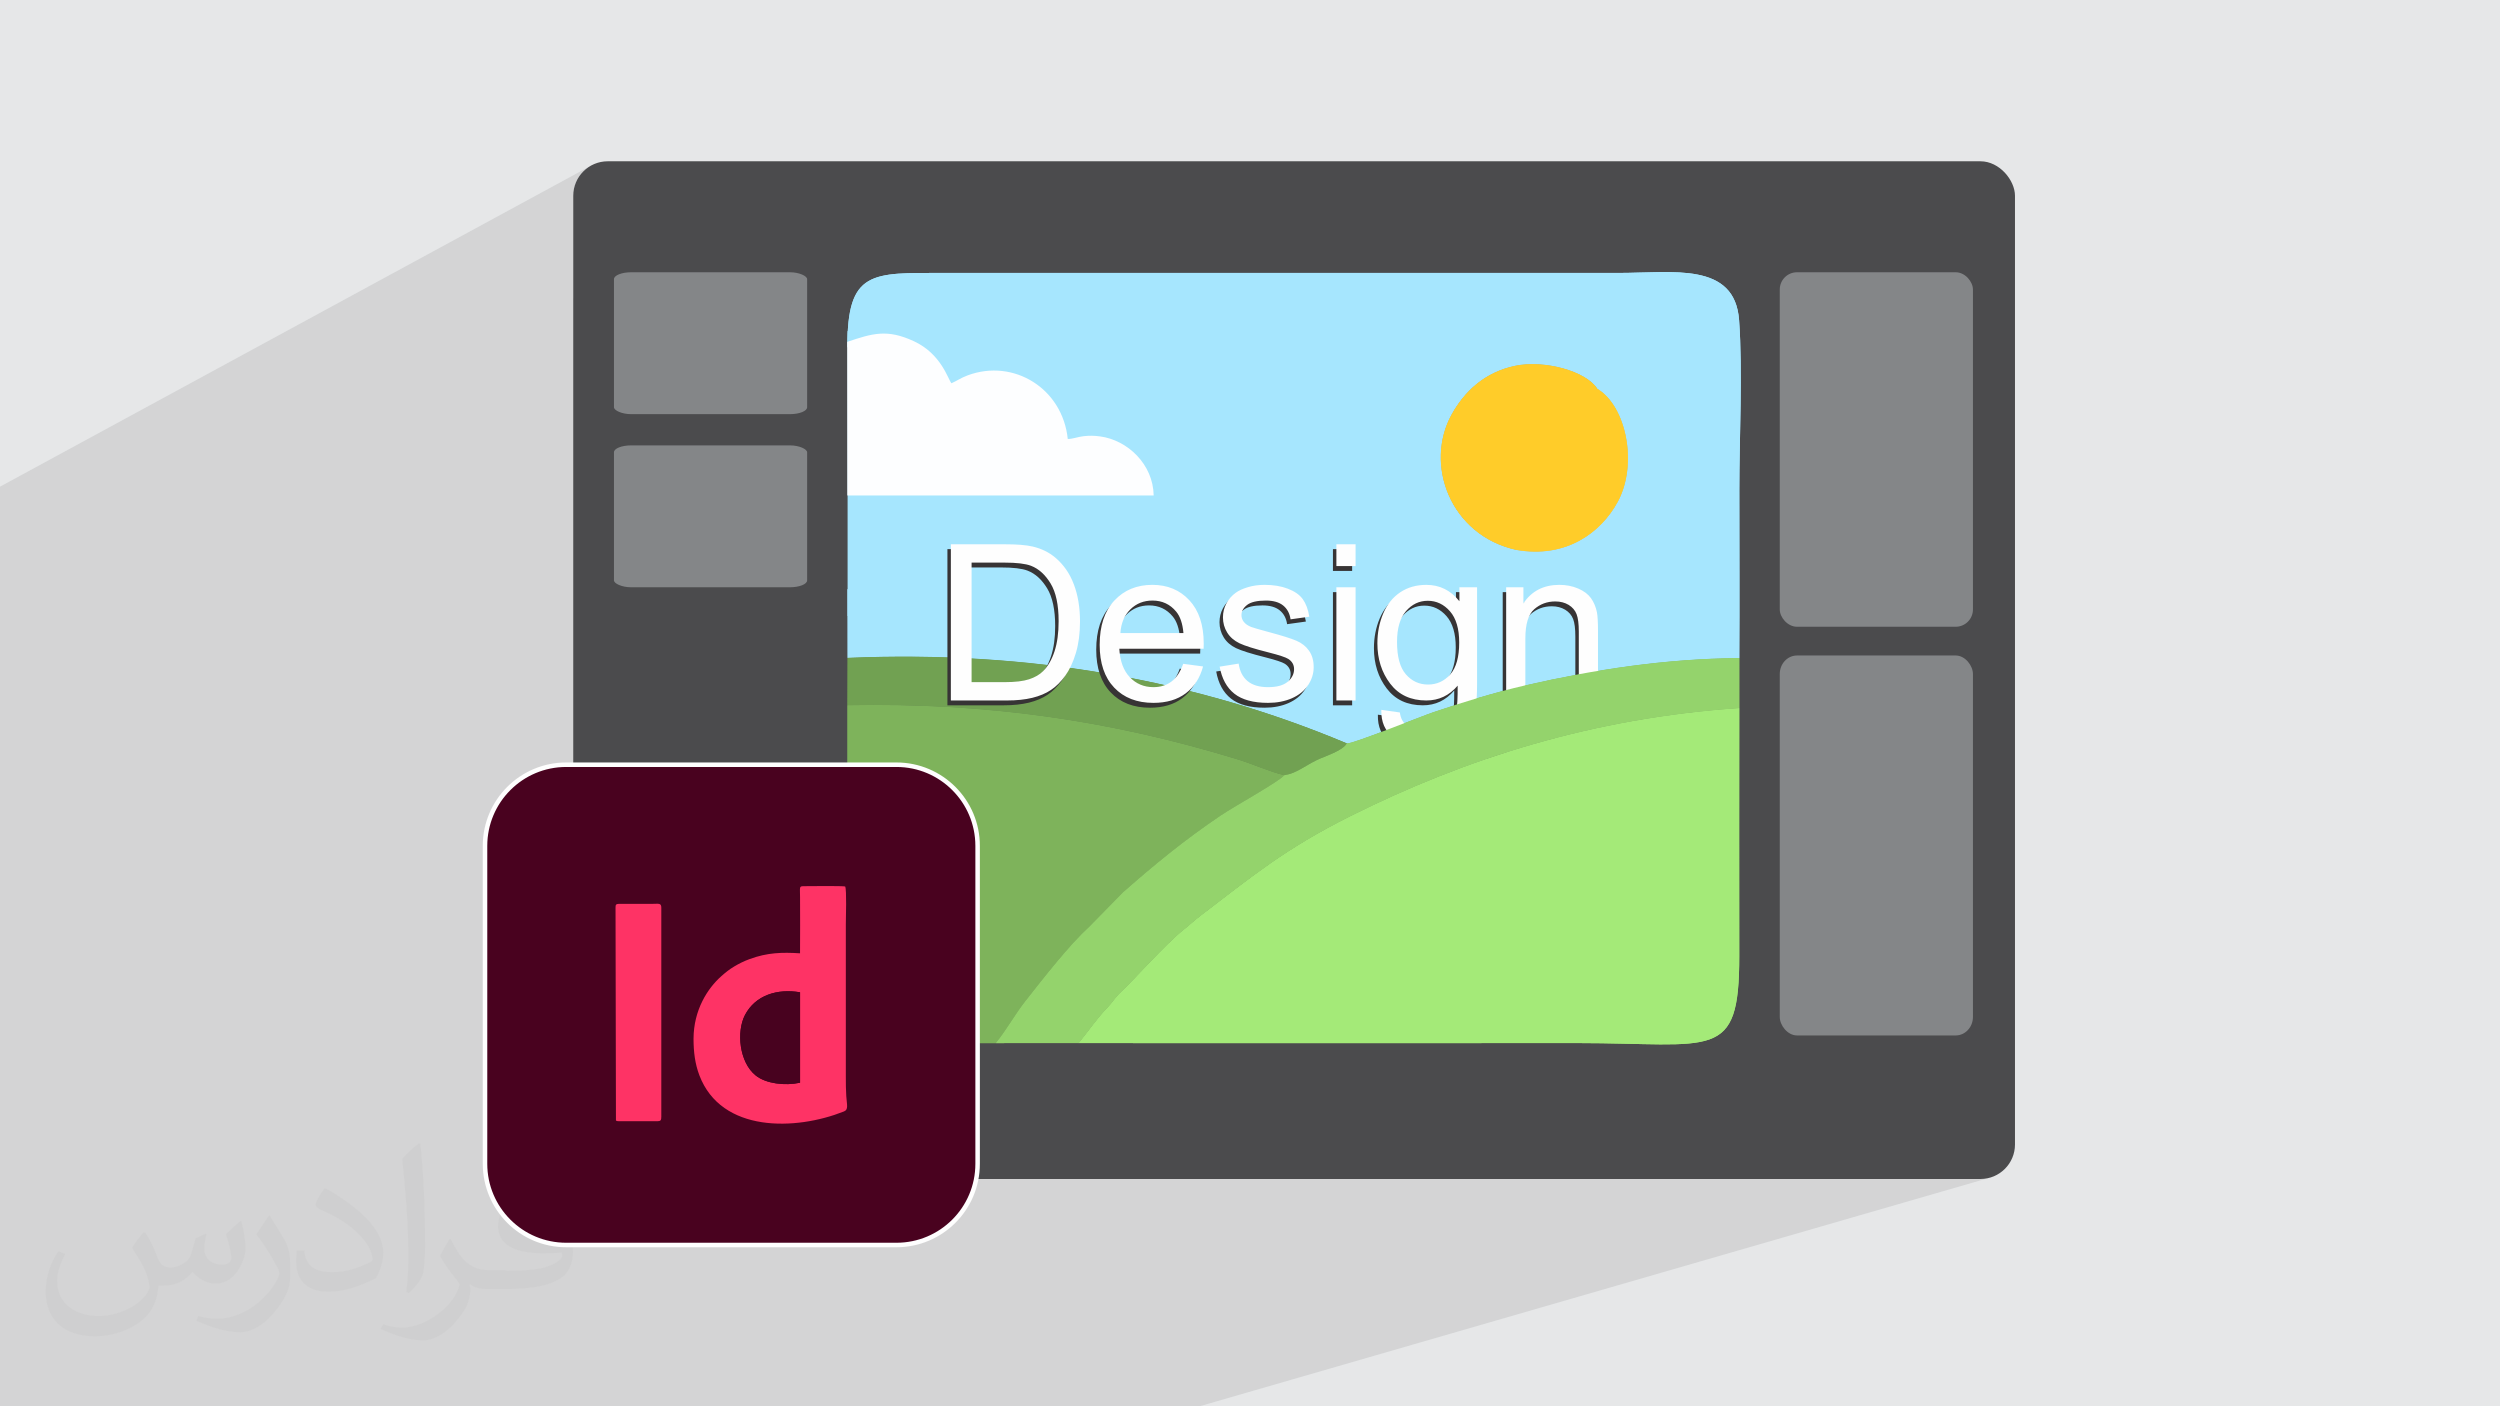 <?xml version="1.0" encoding="UTF-8"?>
<!DOCTYPE svg PUBLIC "-//W3C//DTD SVG 1.1//EN" "http://www.w3.org/Graphics/SVG/1.1/DTD/svg11.dtd">
<!-- Creator: CorelDRAW -->
<svg xmlns="http://www.w3.org/2000/svg" xml:space="preserve" width="3.703in" height="2.083in" version="1.1" style="shape-rendering:geometricPrecision; text-rendering:geometricPrecision; image-rendering:optimizeQuality; fill-rule:evenodd; clip-rule:evenodd"
viewBox="0 0 3703.33 2083.18"
 xmlns:xlink="http://www.w3.org/1999/xlink"
 xmlns:xodm="http://www.corel.com/coreldraw/odm/2003">
 <defs>
  <style type="text/css">
   <![CDATA[
    .str0 {stroke:#FEFEFE;stroke-width:6.67;stroke-miterlimit:2.613}
    .fil15 {fill:#848688}
    .fil3 {fill:#4B4B4D}
    .fil11 {fill:#FFCC29}
    .fil14 {fill:#48021F}
    .fil12 {fill:#49021F}
    .fil8 {fill:#71A152}
    .fil6 {fill:#7EB35B}
    .fil7 {fill:#94D36C}
    .fil5 {fill:#A4EA78}
    .fil4 {fill:#A6E6FE}
    .fil10 {fill:#E5D16E}
    .fil0 {fill:#E6E7E8}
    .fil16 {fill:#FDFEFF}
    .fil13 {fill:#FE3365}
    .fil9 {fill:#FEE87A}
    .fil18 {fill:#FEFEFE;fill-rule:nonzero}
    .fil17 {fill:#373435;fill-rule:nonzero}
    .fil2 {fill:#373435;fill-opacity:0.031}
    .fil1 {fill:#373435;fill-opacity:0.102}
   ]]>
  </style>
 </defs>
 <g id="Layer_x0020_1">
  <polygon class="fil0" points="-0,0 3703.33,0 3703.33,2083.18 -0,2083.18 "/>
  <polygon class="fil1" points="-0,1270.34 -0,1235.23 -0,1235.21 -0,1234.96 -0,1234.65 -0,1181.44 -0,1160.31 -0,1120.28 -0,1112.65 -0,1106.82 -0,1092.92 -0,1056.66 -0,884.64 -0,720.91 875.95,245.11 871.74,247.68 867.8,250.63 864.17,253.93 860.87,257.56 857.92,261.5 855.35,265.71 853.19,270.18 851.47,274.87 850.2,279.76 849.43,284.81 849.16,290.02 849.16,442.2 920.96,404.8 924.47,403.7 928.24,403.31 1176.88,403.31 1180.65,403.7 1184.17,404.8 1187.35,406.53 1190.13,408.82 1192.43,411.6 1194.16,414.79 1195.26,418.31 1195.64,422.08 1195.64,461.54 1290.81,414.17 1295.48,412.16 1300.46,410.45 1305.78,409 1311.43,407.8 1317.41,406.83 1323.74,406.05 1330.43,405.45 1337.46,405.01 1344.87,404.69 1352.63,404.49 1360.77,404.38 1369.29,404.33 1378.19,404.32 1387.48,404.33 1397.17,404.34 2397.79,404.34 2405.29,404.29 2412.84,404.17 2420.43,403.99 2428.04,403.78 2435.66,403.56 2443.26,403.35 2450.83,403.17 2458.35,403.04 2465.8,403 2473.16,403.06 2480.41,403.23 2487.54,403.55 2494.53,404.04 2501.36,404.71 2508.01,405.6 2514.46,406.72 2520.7,408.09 2526.7,409.74 2532.46,411.69 2537.94,413.96 2543.14,416.57 2548.04,419.55 2552.61,422.92 2556.83,426.69 2560.7,430.9 2564.19,435.56 2567.28,440.7 2567.75,441.68 2652.05,405.33 2656.84,403.83 2661.97,403.31 2897.04,403.31 2902.17,403.83 2906.96,405.33 2911.3,407.69 2915.08,410.82 2918.21,414.6 2920.57,418.94 2922.07,423.73 2922.59,428.86 2922.59,902.89 2922.07,908.02 2920.57,912.81 2918.21,917.15 2915.08,920.93 2911.3,924.06 2906.96,926.42 2786.42,971 2897.04,971 2902.17,971.52 2906.96,973.02 2911.3,975.38 2915.08,978.51 2918.21,982.29 2920.57,986.63 2922.07,991.42 2922.59,996.55 2922.59,1508.3 2922.07,1513.43 2920.57,1518.22 2918.21,1522.56 2915.08,1526.34 2911.3,1529.47 2906.96,1531.83 2902.17,1533.33 2216.95,1746.47 2933.76,1746.47 2938.96,1746.2 2944.02,1745.43 2948.91,1744.16 1776.85,2083.18 1134.46,2083.18 924.74,2083.18 860.33,2083.18 844.46,2083.18 625.11,2083.18 583.38,2083.18 158.59,2083.18 81.76,2083.18 28.68,2083.18 -0,2083.18 -0,2082.13 -0,2075.96 -0,2068.3 -0,2037.59 -0,2036.57 -0,2021.1 -0,2019.49 -0,2018.78 -0,2011.73 -0,2008.29 -0,2000.44 -0,1997.92 -0,1990.16 -0,1979.25 -0,1975.28 -0,1948.9 -0,1928.78 -0,1921.15 -0,1908.58 -0,1901.49 -0,1894.48 -0,1871.39 -0,1871.38 -0,1861.44 -0,1855.43 -0,1853.61 -0,1850.51 -0,1842.44 -0,1799.61 -0,1786.66 -0,1784.76 -0,1762.07 -0,1753.34 -0,1745.1 -0,1740.96 -0,1733.36 -0,1729.27 -0,1727.82 -0,1723.72 -0,1723.31 -0,1719.49 -0,1719.17 -0,1717.06 -0,1715.38 -0,1713.07 -0,1706.65 -0,1702.54 -0,1698.65 -0,1695.21 -0,1694.56 -0,1687.25 -0,1673.56 -0,1669.91 -0,1669.37 -0,1667.22 -0,1665.81 -0,1663.9 -0,1656.72 -0,1652.59 -0,1648.22 -0,1647.65 -0,1646.79 -0,1645.08 -0,1644.04 -0,1643.06 -0,1642.74 -0,1638.26 -0,1621.8 -0,1611.81 -0,1607.72 -0,1590.23 -0,1586.15 -0,1580.53 -0,1561.59 -0,1520.67 -0,1489.99 -0,1485.4 -0,1473.51 -0,1469.38 -0,1439.31 -0,1435.19 -0,1433.65 -0,1402.46 -0,1385.19 -0,1375.84 -0,1370.41 -0,1339.19 -0,1306.25 -0,1305.17 "/>
  <path class="fil2" d="M215.69 1826.49c7,11 12,21 16,32 3,7 5,19 21,19 5,0 11,-1 17,-5 7,-3 12,-9 14,-17l6 -21 15 -7 1 1c-2,8 -3,16 -3,21 0,18 15,24 27,24 7,0 13,-4 13,-10 0,-8 -4,-23 -8,-35 7,-7 14,-14 22,-20l1 1c4,15 6,30 6,40 0,10 -4,20 -8,27 -7,14 -20,25 -36,25 -12,0 -25,-6 -34,-17l-1 0c-9,11 -22,20 -43,20l-7 0c-1,14 -4,24 -9,33 -13,25 -50,42 -85.02,42 -49,0 -73.02,-28 -73.02,-66 0,-23 8,-45 19,-60l10 4c-7,14 -12,27 -12,40 0,35 29,52 62,52 31,0 68.01,-19 75.01,-42 -3,-25 -12,-36 -26,-59 4,-7 10,-15 17,-23l1 0 0 0 0 0 0 0 2 1 0 0 0 0 0 0 0 0 0 0 0 0 0 0 0 0 0 0 0 0 0 0 0.02 -0.01 -0.01 0.01 0 0 0 0 0.02 0zm564.05 -133.01c10,6 20,14 30,23 -6,8 -12,15 -21,21 -10,-8 -20,-15 -30,-22 7,-8 14,-15 20,-22l0 0 0 0 0 0 1 0 0 0 0 0 0 0 0 0zm5 96.01c-17,0 -30,11 -30,19 0,17 33,23 73.02,23 -5,-20 -22,-42 -43,-42l0 0 -0.01 0 -0.01 0 0 0zm-37 93.01c22,0 41,-1 55,-4 16,-4 30,-12 30,-18 0,-2 0,-3 -1,-5 -9,1 -19,1 -29,1 -29,0 -52,-7 -61,-23 -2,-5 -4,-10 -4,-16 0,-16 7,-32 19,-42 10,-9 21,-14 33,-14 20,0 37,16 48,42 6,14 11,30 11,51 0,14 -4,25 -12,34 -16,15 -45,21 -90.01,21l-20 0 0 0 -5 0c-11,0 -19,-2 -25,-7l-1 0c0,3 1,5 1,7 0,10 -3,23 -10,33 -20,30 -42,43 -60,43 -19,0 -42,-7 -63,-17l4 -7c7,3 16,5 29,5 34,0 78.01,-33 84.02,-64 -1,-3 -4,-6 -7,-10 -10,-12 -16,-22 -22,-32 5,-10 10,-18 14,-25l2 0c14,29 28,46 57,46l5 0 0 0 21 0 0 0 0 0 0 0 -3 1 0 0 0 0 0 0 0 0 -0.01 0zm-146.01 31c2,-14 3,-29 3,-43l0 -21c0,-39 -5,-96.02 -9,-133.01 7,-8 17,-17 25,-23l2 1c5,47 7,101.01 7,151.02 0,13 -1,26 -2,35 -1,12 -8,21 -22,35l-3 -1 0 0 0 0 0 0 -1 -1 0 0 0 0 0 0 0 -0.01 0 0zm-151.02 -62.02c1,18 10,33 41,33 20,0 36,-5 55,-14 3,-1 5,-3 5,-5 0,-12 -9,-27 -24,-41 -14,-13 -34,-25 -52,-32 -6,-3 -8,-5 -8,-8 0,-5 7,-16 13,-24l2 0c20,11 43,27 60,44 15,16 25,33 25,51 0,13 -4,26 -11,38 -22,11 -46,20 -70.01,20 -29,0 -48,-14 -48,-45 0,-3 0,-9 1,-16l10 0 0 0 0 0 0 0 1 -1 0 0 0 0 0 0 0 0 0.01 0 -0.01 0.01 0.01 -0.01zm-52 -52l18 29c7,11 13,22 13,41l0 24c0,19 -12,39 -32,60 -15,14 -29,20 -42,20 -19,0 -40,-6 -65,-17l3 -7c8,2 17,4 28,4 36,0 72.02,-26 89.01,-58 2,-4 3,-7 3,-9 0,-4 -2,-8 -4,-11 -9,-17 -19,-33 -30,-47 6,-9 12,-18 18,-27l1 0 0 -2 0 0 0 0 0 0 0 0 -0.01 0 0 0.01 0 -0.01z"/>
  <rect class="fil3" x="849.16" y="238.92" width="2135.69" height="1507.55" rx="51.1" ry="51.1"/>
  <path class="fil4" d="M2366.17 575.94c42.63,25.14 60.6,111.3 30.35,167.27 -24.8,45.87 -76.54,84.33 -150.38,71.4 -98.17,-21.56 -136.67,-127 -95.74,-200.78 18.33,-33.05 47.94,-62.38 94.13,-72 42.94,-8.94 104.84,7.54 121.64,34.1zm-1110.85 -61.52c59.19,-19.87 92.97,-30.45 155.54,-1.48 64.06,29.66 79.63,88.94 87.61,98.07 12.6,-5.5 21.72,-12.46 38.27,-18.59 106.7,-39.49 221,30.45 233.11,148.58 11.15,0.17 24.39,-5.22 37.3,-6.56 14.03,-1.46 24.59,-1.27 38.24,0.58 63.98,8.66 123.67,64.84 124.87,137.74l-714.7 0 0.08 101.77c269.59,-11.6 517.22,33.12 739.52,126.64 7.43,1.42 109.22,-39.8 127.13,-45.87 43.54,-14.76 91.59,-29.65 137.82,-40.21 102.51,-23.42 206.09,-39.36 316.35,-40.3 0.56,-82.82 0.06,-165.82 0.06,-248.66 0,-78.37 5.17,-175.79 -0.34,-251.82 -6.3,-86.95 -98.8,-69.97 -178.38,-69.97l-1000.62 0c-105.47,0 -142.48,-4.32 -141.85,110.09z"/>
  <path class="fil5" d="M1597.97 1545.1c246.13,0.41 492.3,0.02 738.43,0.02 202.5,0 240.02,28.25 240.02,-128.37 0,-122.6 -0.28,-245.24 0.02,-367.84 -217.84,14.78 -406.28,75.12 -576.37,160.29 -96.71,48.43 -144.32,88.45 -221.31,147.1 -9.36,7.13 -16.07,13.63 -25.21,20.88 -27.5,21.81 -73.59,74.41 -92.41,91.74 -9.52,8.77 -12.21,15.1 -21.42,24.64 -15.29,15.83 -26.72,33.17 -41.75,51.55z"/>
  <path class="fil6" d="M1475.25 1545.18c15.64,-19.05 28.44,-42.62 43.67,-61.96 27.17,-34.52 65.06,-83.25 94.98,-110.59l50.22 -51.07c47.1,-41.48 91.63,-77.88 144.36,-113.44 20.74,-13.98 87.03,-50.51 94.2,-59.69 -20.9,-4.74 -46.94,-16.66 -69.38,-23.52 -191.47,-58.58 -373.52,-84.11 -577.87,-80.24l0 500.44 219.82 0.08z"/>
  <path class="fil7" d="M1995.15 1101.18c-5.41,11.07 -32.82,19.28 -44.52,24.95 -16.55,8.02 -30.98,20.02 -47.96,22.3 -7.17,9.18 -73.46,45.71 -94.2,59.69 -52.73,35.56 -97.26,71.96 -144.36,113.44l-50.22 51.07c-29.92,27.34 -67.81,76.07 -94.98,110.59 -15.23,19.34 -28.03,42.92 -43.67,61.96l122.72 -0.08c15.02,-18.37 26.46,-35.72 41.75,-51.55 9.21,-9.54 11.9,-15.87 21.42,-24.64 18.82,-17.33 64.91,-69.93 92.41,-91.74 9.14,-7.26 15.85,-13.75 25.21,-20.88 76.98,-58.65 124.59,-98.67 221.31,-147.1 170.09,-85.17 358.54,-145.52 576.37,-160.29l0.01 -74.11c-110.26,0.94 -213.84,16.88 -316.35,40.3 -46.23,10.56 -94.28,25.45 -137.82,40.21 -17.92,6.07 -119.71,47.29 -127.13,45.87z"/>
  <path class="fil8" d="M1255.63 974.54l-0.2 70.12c204.35,-3.87 386.4,21.66 577.87,80.24 22.43,6.86 48.48,18.78 69.38,23.52 16.98,-2.27 31.41,-14.27 47.96,-22.3 11.7,-5.67 39.11,-13.87 44.52,-24.95 -222.3,-93.52 -469.93,-138.24 -739.52,-126.64z"/>
  <path class="fil9" d="M2246.14 814.62c73.85,12.93 125.58,-25.53 150.38,-71.4 30.25,-55.97 12.29,-142.13 -30.35,-167.27 -156.68,-13.06 -193.56,153 -130.99,223.73 8.01,9.05 5.82,2.1 10.96,14.94z"/>
  <path class="fil10" d="M2246.14 814.62c-5.14,-12.85 -2.95,-5.89 -10.96,-14.94 -62.57,-70.73 -25.69,-236.79 130.99,-223.73 -16.8,-26.56 -78.7,-43.04 -121.64,-34.1 -46.19,9.62 -75.8,38.95 -94.13,72 -40.93,73.77 -2.43,179.21 95.74,200.78z"/>
  <path class="fil4" d="M2366.17 575.94c42.63,25.14 60.6,111.3 30.35,167.27 -24.8,45.87 -76.54,84.33 -150.38,71.4 -98.17,-21.56 -136.67,-127 -95.74,-200.78 18.33,-33.05 47.94,-62.38 94.13,-72 42.94,-8.94 104.84,7.54 121.64,34.1zm-1110.85 -61.52c59.19,-19.87 92.97,-30.45 155.54,-1.48 64.06,29.66 79.63,88.94 87.61,98.07 12.6,-5.5 21.72,-12.46 38.27,-18.59 106.7,-39.49 221,30.45 233.11,148.58 11.15,0.17 24.39,-5.22 37.3,-6.56 14.03,-1.46 24.59,-1.27 38.24,0.58 63.98,8.66 123.67,64.84 124.87,137.74l-714.7 0 0.08 101.77c269.59,-11.6 517.22,33.12 739.52,126.64 7.43,1.42 109.22,-39.8 127.13,-45.87 43.54,-14.76 91.59,-29.65 137.82,-40.21 102.51,-23.42 206.09,-39.36 316.35,-40.3 0.56,-82.82 0.06,-165.82 0.06,-248.66 0,-78.37 5.17,-175.79 -0.34,-251.82 -6.3,-86.95 -98.8,-69.97 -178.38,-69.97l-1000.62 0c-105.47,0 -142.48,-4.32 -141.85,110.09z"/>
  <path class="fil6" d="M1475.25 1545.18c15.64,-19.05 28.44,-42.62 43.67,-61.96 27.17,-34.52 65.06,-83.25 94.98,-110.59l50.22 -51.07c47.1,-41.48 91.63,-77.88 144.36,-113.44 20.74,-13.98 87.03,-50.51 94.2,-59.69 -20.9,-4.74 -46.94,-16.66 -69.38,-23.52 -191.47,-58.58 -373.52,-84.11 -577.87,-80.24l0 500.44 219.82 0.08z"/>
  <path class="fil8" d="M1255.63 974.54l-0.2 70.12c204.35,-3.87 386.4,21.66 577.87,80.24 22.43,6.86 48.48,18.78 69.38,23.52 16.98,-2.27 31.41,-14.27 47.96,-22.3 11.7,-5.67 39.11,-13.87 44.52,-24.95 -222.3,-93.52 -469.93,-138.24 -739.52,-126.64z"/>
  <path class="fil11" d="M2366.17 575.94c-16.8,-26.56 -78.7,-43.04 -121.64,-34.1 -46.19,9.62 -75.8,38.95 -94.13,72 -40.93,73.77 -2.43,179.21 95.74,200.78 73.85,12.93 125.58,-25.53 150.38,-71.4 30.25,-55.97 12.29,-142.13 -30.35,-167.27z"/>
  <path class="fil12 str0" d="M838.75 1132.8l489.16 0c66.41,0 120.27,53.86 120.27,120.28l0 470.91c-0,66.41 -53.86,120.28 -120.28,120.28l-489.15 0c-66.41,0 -120.28,-53.86 -120.28,-120.28l0 -470.91c0,-66.42 53.86,-120.28 120.28,-120.28z"/>
  <path class="fil13" d="M1185.15 1603.84c-22.46,4.87 -50.47,1.4 -65.53,-10.57 -24.7,-19.63 -28.94,-65.22 -15.96,-89.88 15.38,-29.22 47.79,-39.22 81.5,-33.48l0 133.93 -0 0zm-0.02 -191.67c-26.77,-1.69 -48.24,-1.15 -74.76,8.55 -8.06,2.95 -15.98,6.85 -22.59,10.86 -8.09,4.91 -12.29,8.31 -19.1,14.33 -20.68,18.24 -41.15,50.28 -41.33,92.77 0.03,19.67 2.2,37.23 8.68,54.26 32.45,85.3 142.68,82 214.26,53.44 6.87,-2.74 4.15,-9.83 3.31,-22.85 -0.61,-9.42 -0.64,-18.87 -0.64,-28.3l0 -226.21c0,-9.65 1.46,-50.73 -0.98,-55.85 -4.31,-1 -51.35,-0.56 -62.01,-0.43 -6.43,0.08 -4.83,1.97 -4.83,16.15 0,27.71 0.31,55.59 -0.02,83.28l0 0.01z"/>
  <path class="fil13" d="M911.81 1344.7l0.61 315.3c2.07,0.81 2.37,0.91 5.17,0.91l56.1 0c5.09,0 5.93,-1.56 5.93,-6.7l0 -309.52c0,-7.48 -3.87,-5.76 -13.99,-5.76l-48.7 -0.03c-4.57,0.16 -5.13,1.27 -5.13,5.8l0 0z"/>
  <path class="fil14" d="M1185.15 1603.84l0 -133.93c-33.7,-5.75 -66.11,4.26 -81.5,33.48 -12.98,24.65 -8.73,70.24 15.96,89.88 15.06,11.98 43.06,15.45 65.53,10.57l0 0z"/>
  <rect class="fil15" x="2636.42" y="403.31" width="286.16" height="525.12" rx="25.55" ry="25.55"/>
  <rect class="fil15" x="2636.42" y="971" width="286.16" height="562.84" rx="25.55" ry="27.39"/>
  <rect class="fil4" x="1255.56" y="490.4" width="765.83" height="422.11"/>
  <path class="fil16" d="M1255.02 506.41l0.15 227.53 453.8 0c-0.76,-46.29 -38.66,-81.96 -79.29,-87.46 -8.67,-1.17 -15.37,-1.3 -24.28,-0.37 -8.2,0.85 -16.6,4.27 -23.69,4.17 -7.69,-75.01 -80.26,-119.42 -148.01,-94.34 -10.51,3.89 -16.3,8.31 -24.3,11.81 -5.06,-5.81 -14.95,-43.44 -55.62,-62.28 -39.73,-18.39 -61.18,-11.67 -98.76,0.94z"/>
  <path class="fil17" d="M1403.44 1044.8l0 -231.36 79.7 0c17.99,0 31.72,1.08 41.2,3.28 13.25,3.07 24.56,8.62 33.93,16.59 12.22,10.34 21.33,23.48 27.36,39.53 6.09,16.05 9.1,34.41 9.1,55.04 0,17.56 -2.05,33.12 -6.14,46.69 -4.09,13.57 -9.37,24.83 -15.78,33.71 -6.46,8.89 -13.46,15.89 -21.11,20.95 -7.59,5.11 -16.8,8.99 -27.57,11.63 -10.82,2.64 -23.21,3.93 -37.21,3.93l-83.47 0zm30.7 -27.14l49.33 0c15.24,0 27.2,-1.4 35.87,-4.26 8.67,-2.85 15.56,-6.84 20.74,-12.01 7.22,-7.27 12.87,-17.07 16.91,-29.35 4.04,-12.28 6.09,-27.15 6.09,-44.65 0,-24.24 -3.99,-42.87 -11.91,-55.9 -7.91,-13.03 -17.56,-21.76 -28.92,-26.17 -8.19,-3.18 -21.38,-4.74 -39.58,-4.74l-48.52 0 0 177.07zm313.49 -27.14l29.4 3.88c-4.57,17.07 -13.14,30.37 -25.63,39.8 -12.49,9.43 -28.43,14.17 -47.87,14.17 -24.45,0 -43.84,-7.54 -58.17,-22.62 -14.33,-15.03 -21.49,-36.19 -21.49,-63.39 0,-28.11 7.22,-49.98 21.7,-65.49 14.49,-15.56 33.28,-23.32 56.39,-23.32 22.35,0 40.61,7.59 54.77,22.83 14.17,15.24 21.28,36.67 21.28,64.3 0,1.67 -0.06,4.2 -0.16,7.54l-124.89 0c1.07,18.36 6.25,32.47 15.62,42.22 9.31,9.75 21,14.65 34.95,14.65 10.39,0 19.28,-2.75 26.6,-8.24 7.38,-5.5 13.19,-14.27 17.5,-26.33zm-93.06 -45.56l93.39 0c-1.24,-14.11 -4.85,-24.67 -10.72,-31.72 -9,-10.93 -20.74,-16.43 -35.11,-16.43 -13.03,0 -23.96,4.36 -32.85,13.09 -8.83,8.72 -13.74,20.41 -14.7,35.06zm147.08 49.76l28.11 -4.52c1.56,11.25 5.98,19.87 13.2,25.9 7.22,5.98 17.34,9 30.26,9 13.09,0 22.78,-2.64 29.14,-7.97 6.3,-5.28 9.48,-11.52 9.48,-18.69 0,-6.41 -2.85,-11.47 -8.51,-15.13 -3.98,-2.53 -13.68,-5.71 -29.08,-9.64 -20.79,-5.22 -35.17,-9.75 -43.24,-13.57 -8.02,-3.88 -14.11,-9.15 -18.26,-15.94 -4.15,-6.73 -6.25,-14.22 -6.25,-22.4 0,-7.49 1.72,-14.38 5.11,-20.74 3.45,-6.35 8.08,-11.63 13.95,-15.83 4.42,-3.23 10.45,-5.98 18.04,-8.24 7.65,-2.26 15.78,-3.39 24.5,-3.39 13.14,0 24.67,1.88 34.57,5.71 9.96,3.77 17.29,8.94 22.02,15.4 4.69,6.52 7.97,15.19 9.75,26.07l-27.79 3.87c-1.24,-8.72 -4.9,-15.56 -10.93,-20.46 -6.03,-4.9 -14.54,-7.33 -25.58,-7.33 -12.98,0 -22.3,2.15 -27.85,6.46 -5.54,4.31 -8.35,9.37 -8.35,15.13 0,3.67 1.13,7 3.45,9.96 2.31,3.02 5.92,5.55 10.88,7.54 2.85,1.08 11.15,3.5 25.04,7.27 20.04,5.33 34.04,9.75 42.01,13.14 7.97,3.39 14.22,8.4 18.74,14.86 4.58,6.52 6.84,14.59 6.84,24.29 0,9.43 -2.75,18.31 -8.3,26.66 -5.55,8.35 -13.52,14.81 -23.91,19.39 -10.45,4.57 -22.24,6.84 -35.39,6.84 -21.76,0 -38.4,-4.52 -49.81,-13.52 -11.41,-9.05 -18.69,-22.4 -21.86,-40.12zm172.87 -148.96l0 -32.31 28.44 0 0 32.31 -28.44 0zm0 199.05l0 -167.7 28.44 0 0 167.7 -28.44 0zm66.57 13.89l27.46 3.88c1.13,8.51 4.36,14.7 9.64,18.63 7.06,5.22 16.7,7.86 28.92,7.86 13.14,0 23.32,-2.64 30.48,-7.86 7.16,-5.22 12.01,-12.6 14.54,-22.03 1.45,-5.76 2.15,-17.88 2.05,-36.35 -12.44,14.65 -27.9,21.97 -46.43,21.97 -23.05,0 -40.93,-8.29 -53.53,-24.93 -12.65,-16.59 -18.96,-36.52 -18.96,-59.72 0,-16 2.91,-30.75 8.67,-44.27 5.76,-13.52 14.16,-23.91 25.15,-31.29 10.98,-7.38 23.91,-11.04 38.78,-11.04 19.76,0 36.08,8.08 48.9,24.23l0 -20.68 26.17 0 0 144.81c0,26.12 -2.64,44.59 -7.97,55.47 -5.28,10.88 -13.74,19.5 -25.2,25.8 -11.52,6.3 -25.69,9.48 -42.49,9.48 -19.98,0 -36.08,-4.47 -48.36,-13.46 -12.33,-8.94 -18.26,-22.46 -17.82,-40.5zm23.26 -100.6c0,21.92 4.36,37.91 13.09,47.98 8.78,10.07 19.71,15.13 32.85,15.13 13.09,0 24.02,-5.01 32.91,-15.03 8.83,-10.02 13.25,-25.74 13.25,-47.17 0,-20.47 -4.58,-35.93 -13.68,-46.32 -9.1,-10.39 -20.09,-15.56 -32.91,-15.56 -12.66,0 -23.37,5.12 -32.26,15.35 -8.83,10.23 -13.25,25.42 -13.25,45.61zm161.67 86.7l0 -167.7 25.53 0 0 23.8c12.28,-18.26 30.05,-27.36 53.26,-27.36 10.13,0 19.39,1.83 27.84,5.44 8.46,3.61 14.81,8.4 19.01,14.27 4.2,5.87 7.17,12.87 8.83,20.95 1.02,5.28 1.56,14.49 1.56,27.63l0 102.97 -28.44 0 0 -101.89c0,-11.58 -1.07,-20.25 -3.28,-25.96 -2.21,-5.71 -6.14,-10.29 -11.74,-13.73 -5.6,-3.39 -12.23,-5.12 -19.76,-5.12 -12.07,0 -22.46,3.83 -31.24,11.53 -8.78,7.65 -13.14,22.24 -13.14,43.68l0 91.5 -28.44 0z"/>
  <path class="fil18" d="M1408.55 1037.61l0 -231.36 79.7 0c17.98,0 31.72,1.08 41.2,3.29 13.25,3.07 24.56,8.61 33.93,16.59 12.22,10.34 21.33,23.48 27.36,39.53 6.09,16.05 9.1,34.41 9.1,55.04 0,17.56 -2.05,33.12 -6.14,46.69 -4.09,13.57 -9.37,24.83 -15.78,33.71 -6.46,8.89 -13.46,15.89 -21.11,20.95 -7.59,5.12 -16.8,8.99 -27.57,11.63 -10.82,2.64 -23.21,3.93 -37.21,3.93l-83.47 0zm30.7 -27.14l49.33 0c15.24,0 27.2,-1.4 35.87,-4.25 8.67,-2.86 15.56,-6.84 20.74,-12.01 7.21,-7.27 12.87,-17.07 16.91,-29.35 4.04,-12.28 6.08,-27.14 6.08,-44.65 0,-24.23 -3.98,-42.87 -11.9,-55.9 -7.91,-13.03 -17.56,-21.76 -28.92,-26.17 -8.19,-3.18 -21.38,-4.74 -39.58,-4.74l-48.52 0 0 177.07zm313.49 -27.14l29.4 3.88c-4.57,17.07 -13.14,30.37 -25.63,39.8 -12.49,9.42 -28.43,14.16 -47.87,14.16 -24.45,0 -43.84,-7.54 -58.17,-22.62 -14.33,-15.02 -21.49,-36.19 -21.49,-63.39 0,-28.11 7.22,-49.98 21.7,-65.49 14.49,-15.56 33.28,-23.32 56.39,-23.32 22.35,0 40.61,7.59 54.77,22.83 14.17,15.24 21.28,36.67 21.28,64.3 0,1.67 -0.06,4.2 -0.16,7.54l-124.89 0c1.07,18.36 6.25,32.47 15.62,42.22 9.31,9.75 21,14.65 34.95,14.65 10.39,0 19.28,-2.75 26.6,-8.24 7.38,-5.49 13.19,-14.27 17.5,-26.33zm-93.06 -45.56l93.39 0c-1.24,-14.11 -4.85,-24.67 -10.72,-31.72 -9,-10.93 -20.74,-16.43 -35.11,-16.43 -13.04,0 -23.96,4.36 -32.85,13.09 -8.83,8.72 -13.74,20.41 -14.7,35.06zm147.08 49.76l28.11 -4.52c1.56,11.26 5.98,19.87 13.2,25.9 7.22,5.98 17.34,9 30.26,9 13.09,0 22.78,-2.64 29.14,-7.97 6.3,-5.28 9.48,-11.52 9.48,-18.69 0,-6.41 -2.85,-11.47 -8.51,-15.13 -3.98,-2.53 -13.68,-5.71 -29.08,-9.64 -20.79,-5.22 -35.17,-9.74 -43.24,-13.57 -8.02,-3.88 -14.11,-9.15 -18.26,-15.94 -4.15,-6.73 -6.25,-14.22 -6.25,-22.4 0,-7.49 1.72,-14.38 5.11,-20.74 3.45,-6.35 8.08,-11.63 13.95,-15.83 4.42,-3.23 10.45,-5.98 18.04,-8.24 7.65,-2.26 15.78,-3.39 24.5,-3.39 13.14,0 24.67,1.89 34.57,5.71 9.96,3.77 17.29,8.94 22.02,15.4 4.69,6.52 7.97,15.19 9.75,26.07l-27.79 3.88c-1.24,-8.72 -4.9,-15.56 -10.93,-20.46 -6.03,-4.9 -14.54,-7.33 -25.58,-7.33 -12.98,0 -22.3,2.16 -27.85,6.46 -5.54,4.31 -8.35,9.37 -8.35,15.13 0,3.66 1.13,7 3.45,9.96 2.31,3.02 5.92,5.55 10.88,7.54 2.85,1.08 11.15,3.5 25.04,7.27 20.04,5.33 34.04,9.75 42.01,13.14 7.97,3.39 14.22,8.4 18.74,14.86 4.58,6.52 6.84,14.59 6.84,24.29 0,9.43 -2.75,18.31 -8.3,26.66 -5.55,8.35 -13.52,14.81 -23.91,19.39 -10.45,4.58 -22.24,6.84 -35.39,6.84 -21.76,0 -38.4,-4.52 -49.81,-13.52 -11.42,-9.05 -18.69,-22.41 -21.86,-40.12zm172.87 -148.96l0 -32.31 28.44 0 0 32.31 -28.44 0zm0 199.05l0 -167.7 28.44 0 0 167.7 -28.44 0zm66.56 13.9l27.47 3.88c1.13,8.51 4.36,14.7 9.64,18.63 7.06,5.22 16.7,7.87 28.92,7.87 13.14,0 23.32,-2.64 30.48,-7.87 7.17,-5.22 12.01,-12.6 14.54,-22.02 1.45,-5.76 2.15,-17.88 2.05,-36.35 -12.44,14.65 -27.9,21.97 -46.43,21.97 -23.05,0 -40.93,-8.29 -53.53,-24.93 -12.65,-16.59 -18.96,-36.51 -18.96,-59.72 0,-16 2.91,-30.75 8.67,-44.27 5.76,-13.52 14.16,-23.91 25.15,-31.29 10.98,-7.38 23.91,-11.04 38.77,-11.04 19.77,0 36.08,8.08 48.9,24.24l0 -20.68 26.17 0 0 144.81c0,26.12 -2.64,44.59 -7.97,55.47 -5.28,10.88 -13.74,19.5 -25.2,25.8 -11.53,6.3 -25.69,9.48 -42.49,9.48 -19.98,0 -36.08,-4.47 -48.36,-13.46 -12.33,-8.94 -18.26,-22.46 -17.83,-40.5zm23.27 -100.6c0,21.92 4.36,37.91 13.09,47.98 8.78,10.07 19.71,15.13 32.85,15.13 13.09,0 24.02,-5.01 32.91,-15.02 8.83,-10.02 13.25,-25.74 13.25,-47.18 0,-20.46 -4.58,-35.92 -13.68,-46.31 -9.1,-10.39 -20.09,-15.56 -32.9,-15.56 -12.66,0 -23.37,5.11 -32.26,15.35 -8.83,10.23 -13.25,25.42 -13.25,45.61zm161.67 86.7l0 -167.7 25.53 0 0 23.8c12.28,-18.26 30.05,-27.36 53.26,-27.36 10.12,0 19.39,1.83 27.84,5.44 8.45,3.61 14.81,8.4 19.01,14.27 4.2,5.87 7.17,12.87 8.83,20.95 1.02,5.28 1.56,14.48 1.56,27.63l0 102.97 -28.43 0 0 -101.89c0,-11.58 -1.08,-20.25 -3.28,-25.96 -2.21,-5.71 -6.14,-10.28 -11.74,-13.73 -5.6,-3.39 -12.23,-5.11 -19.77,-5.11 -12.06,0 -22.46,3.82 -31.24,11.52 -8.78,7.65 -13.14,22.24 -13.14,43.68l0 91.5 -28.44 0z"/>
  <path class="fil5" d="M1597.97 1545.1c246.13,0.41 492.3,0.02 738.43,0.02 202.5,0 240.02,28.25 240.02,-128.37 0,-122.6 -0.28,-245.24 0.02,-367.84 -217.84,14.78 -406.28,75.12 -576.37,160.29 -96.71,48.43 -144.32,88.45 -221.31,147.1 -9.36,7.13 -16.07,13.63 -25.21,20.88 -27.5,21.81 -73.59,74.41 -92.41,91.74 -9.52,8.77 -12.21,15.1 -21.42,24.64 -15.29,15.83 -26.72,33.17 -41.75,51.55z"/>
  <path class="fil7" d="M1995.15 1101.18c-5.41,11.07 -32.82,19.28 -44.52,24.95 -16.55,8.02 -30.98,20.02 -47.96,22.3 -7.17,9.18 -73.46,45.71 -94.2,59.69 -52.73,35.56 -97.26,71.96 -144.36,113.44l-50.22 51.07c-29.92,27.34 -67.81,76.07 -94.98,110.59 -15.23,19.34 -28.03,42.92 -43.67,61.96l122.72 -0.08c15.02,-18.37 26.46,-35.72 41.75,-51.55 9.21,-9.54 11.9,-15.87 21.42,-24.64 18.82,-17.33 64.91,-69.93 92.41,-91.74 9.14,-7.26 15.85,-13.75 25.21,-20.88 76.98,-58.65 124.59,-98.67 221.31,-147.1 170.09,-85.17 358.54,-145.52 576.37,-160.29l0.01 -74.11c-110.26,0.94 -213.84,16.88 -316.35,40.3 -46.23,10.56 -94.28,25.45 -137.82,40.21 -17.92,6.07 -119.71,47.29 -127.13,45.87z"/>
  <rect class="fil15" x="909.48" y="403.31" width="286.16" height="210.19" rx="25.55" ry="10.23"/>
  <rect class="fil15" x="909.48" y="659.75" width="286.16" height="210.19" rx="25.55" ry="10.23"/>
 </g>
</svg>
